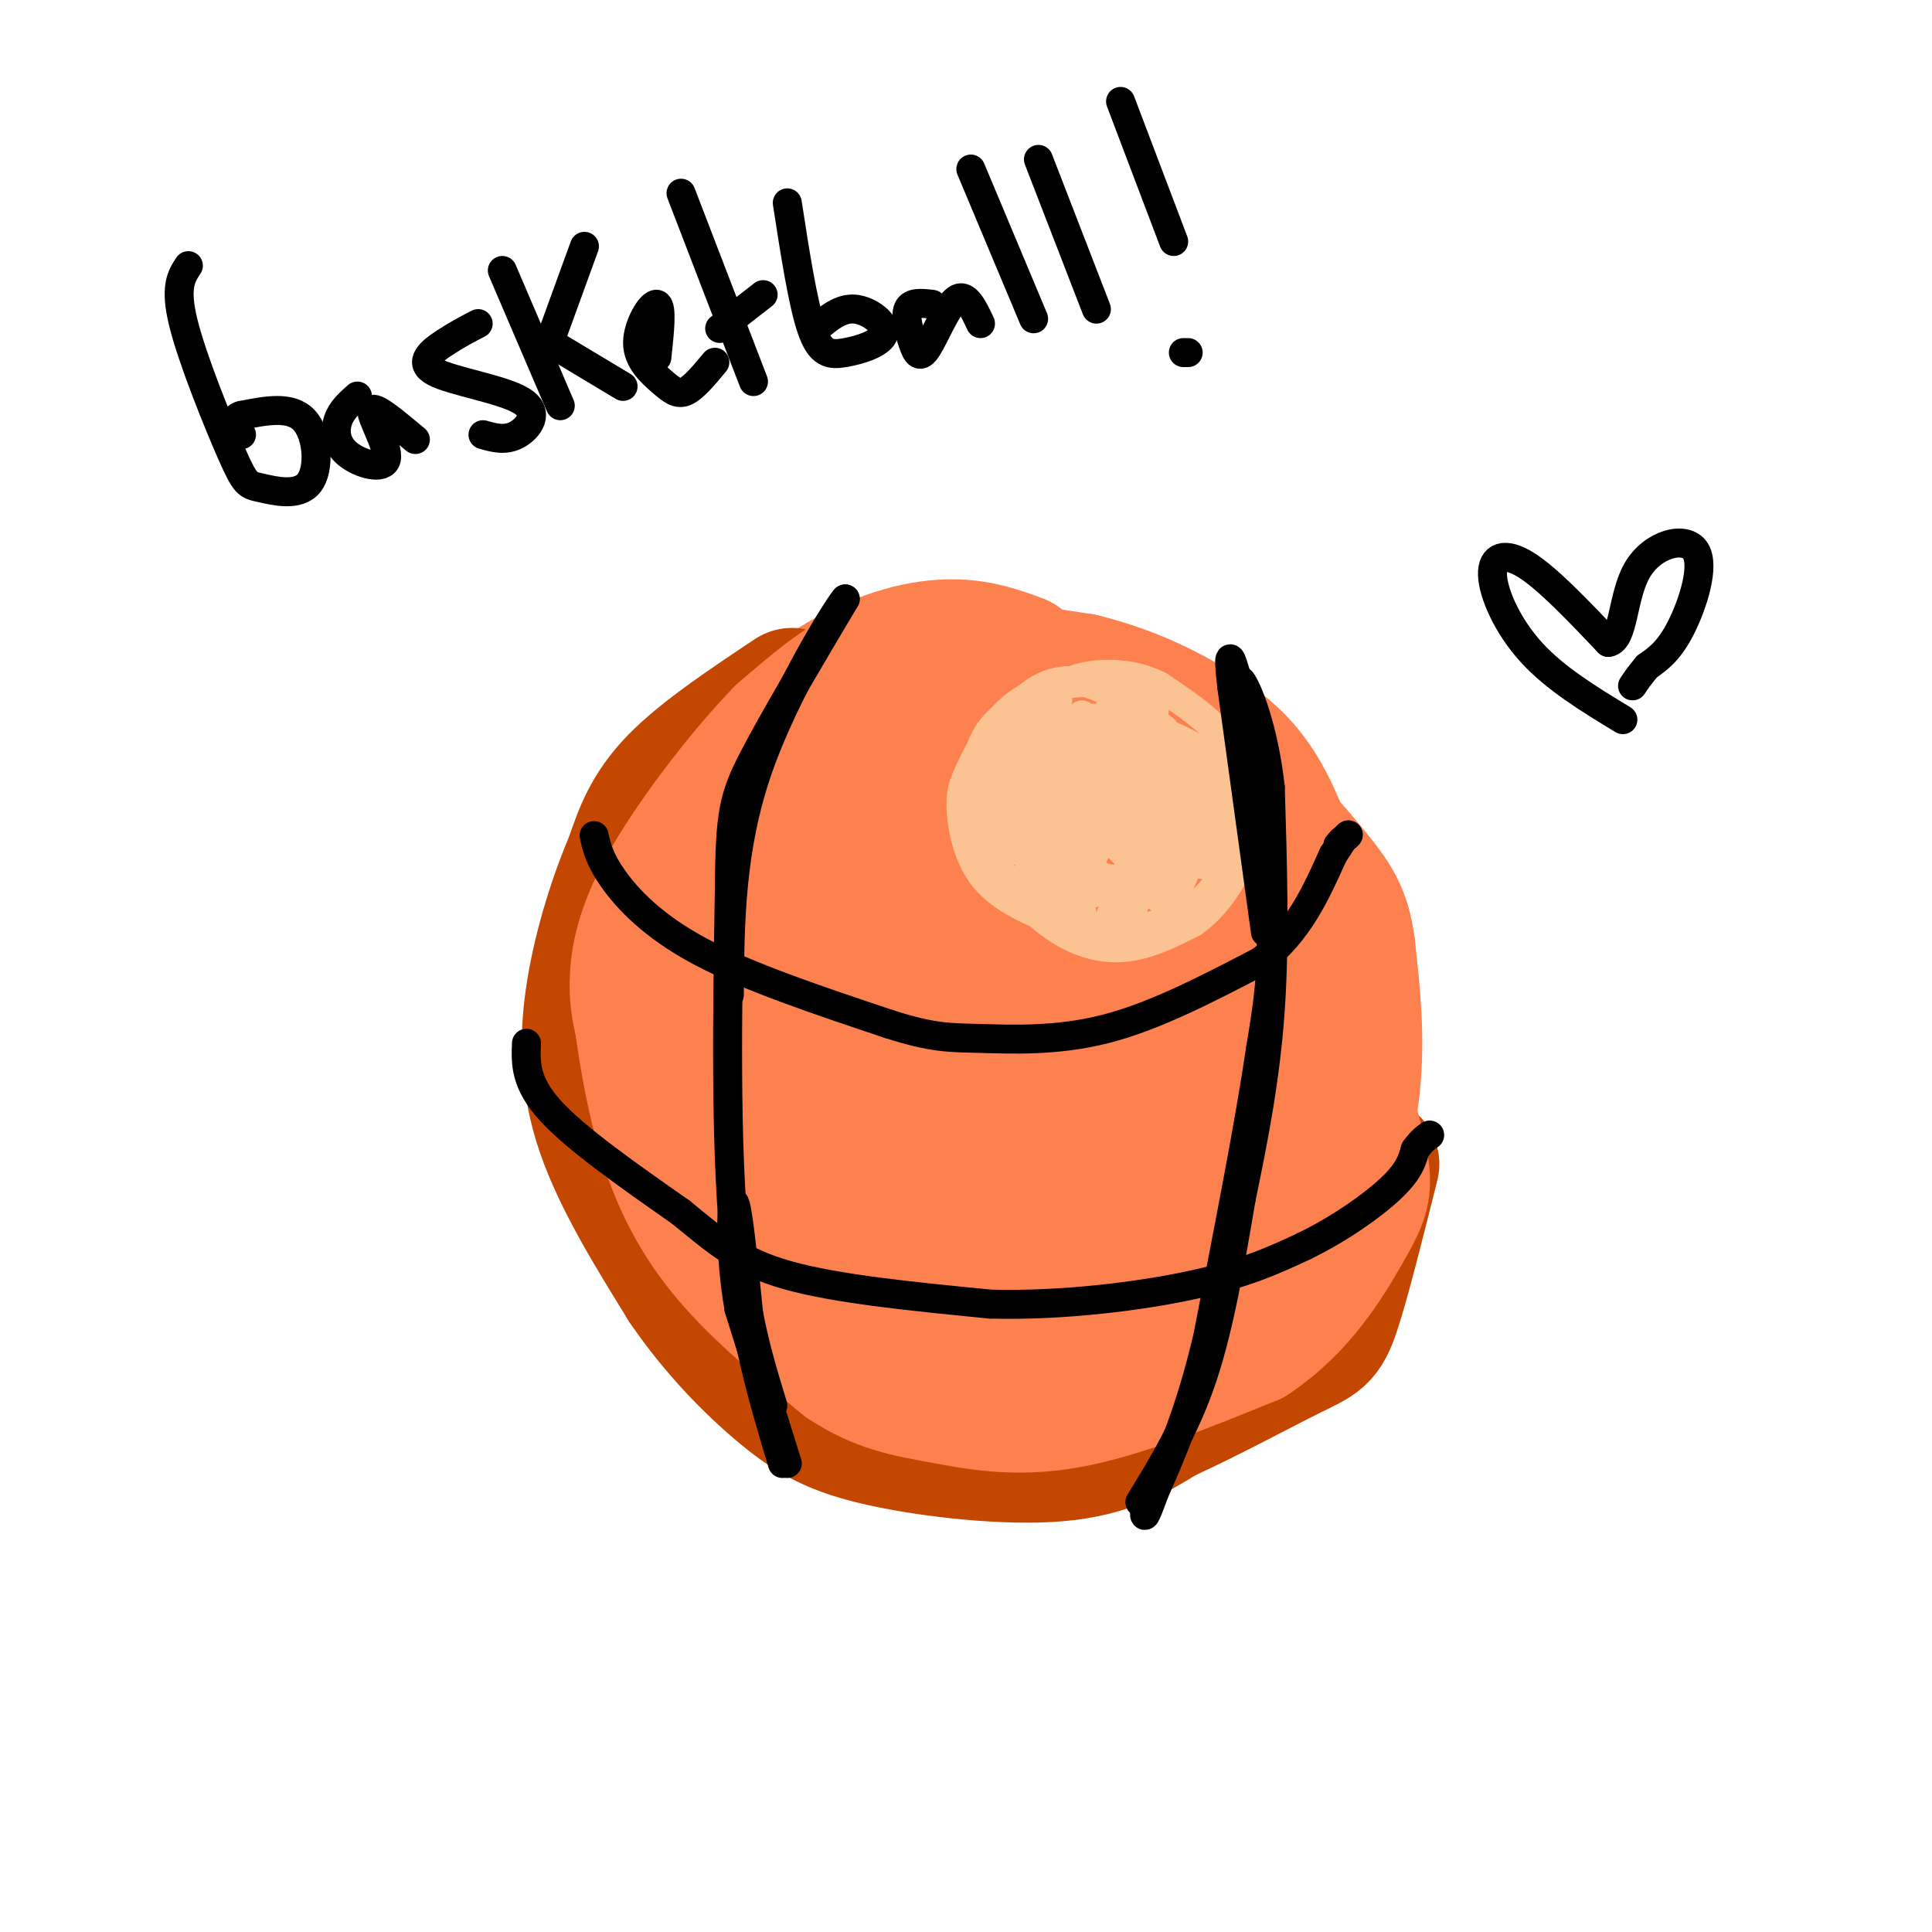 <svg viewBox='0 0 400 400' version='1.1' xmlns='http://www.w3.org/2000/svg' xmlns:xlink='http://www.w3.org/1999/xlink'><g fill='none' stroke='#FC814E' stroke-width='28' stroke-linecap='round' stroke-linejoin='round'><path d='M211,137c-4.695,-1.717 -9.390,-3.434 -16,-3c-6.610,0.434 -15.133,3.018 -24,9c-8.867,5.982 -18.076,15.363 -25,25c-6.924,9.637 -11.563,19.530 -14,28c-2.438,8.470 -2.674,15.518 -2,23c0.674,7.482 2.258,15.399 4,22c1.742,6.601 3.640,11.886 7,17c3.360,5.114 8.180,10.057 13,15'/><path d='M154,273c4.184,4.538 8.144,8.382 16,12c7.856,3.618 19.609,7.010 26,9c6.391,1.990 7.420,2.578 13,2c5.580,-0.578 15.711,-2.321 24,-6c8.289,-3.679 14.737,-9.296 21,-15c6.263,-5.704 12.340,-11.497 17,-20c4.660,-8.503 7.903,-19.715 9,-30c1.097,-10.285 0.049,-19.642 -1,-29'/><path d='M279,196c-0.934,-6.903 -2.769,-9.662 -8,-16c-5.231,-6.338 -13.858,-16.257 -28,-23c-14.142,-6.743 -33.801,-10.310 -44,-12c-10.199,-1.690 -10.940,-1.505 -15,0c-4.060,1.505 -11.439,4.328 -16,6c-4.561,1.672 -6.303,2.192 -10,6c-3.697,3.808 -9.348,10.904 -15,18'/><path d='M143,175c-4.078,7.530 -6.773,17.353 -8,26c-1.227,8.647 -0.986,16.116 -1,23c-0.014,6.884 -0.284,13.182 4,21c4.284,7.818 13.120,17.156 21,23c7.880,5.844 14.803,8.195 24,9c9.197,0.805 20.668,0.063 29,-2c8.332,-2.063 13.523,-5.447 19,-10c5.477,-4.553 11.238,-10.277 17,-16'/><path d='M248,249c5.556,-5.665 10.947,-11.829 13,-21c2.053,-9.171 0.768,-21.351 -1,-28c-1.768,-6.649 -4.021,-7.768 -8,-11c-3.979,-3.232 -9.685,-8.578 -16,-13c-6.315,-4.422 -13.240,-7.921 -22,-10c-8.760,-2.079 -19.357,-2.737 -29,0c-9.643,2.737 -18.333,8.868 -24,14c-5.667,5.132 -8.311,9.263 -10,15c-1.689,5.737 -2.425,13.079 -2,19c0.425,5.921 2.009,10.421 5,16c2.991,5.579 7.389,12.238 14,18c6.611,5.762 15.434,10.628 22,13c6.566,2.372 10.876,2.249 15,1c4.124,-1.249 8.062,-3.625 12,-6'/><path d='M217,256c3.936,-2.937 7.777,-7.279 10,-17c2.223,-9.721 2.830,-24.819 3,-34c0.170,-9.181 -0.097,-12.444 -3,-18c-2.903,-5.556 -8.443,-13.405 -13,-18c-4.557,-4.595 -8.131,-5.937 -15,-4c-6.869,1.937 -17.032,7.153 -22,10c-4.968,2.847 -4.739,3.324 -7,8c-2.261,4.676 -7.011,13.551 -9,24c-1.989,10.449 -1.215,22.471 1,31c2.215,8.529 5.872,13.563 11,17c5.128,3.437 11.728,5.275 17,6c5.272,0.725 9.217,0.335 14,-1c4.783,-1.335 10.406,-3.616 16,-8c5.594,-4.384 11.160,-10.873 14,-17c2.840,-6.127 2.954,-11.894 1,-18c-1.954,-6.106 -5.977,-12.553 -10,-19'/><path d='M225,198c-3.337,-5.065 -6.681,-8.227 -11,-12c-4.319,-3.773 -9.615,-8.157 -16,-8c-6.385,0.157 -13.858,4.855 -18,8c-4.142,3.145 -4.951,4.738 -6,9c-1.049,4.262 -2.338,11.192 -3,17c-0.662,5.808 -0.698,10.494 3,17c3.698,6.506 11.129,14.833 17,19c5.871,4.167 10.181,4.174 15,2c4.819,-2.174 10.145,-6.528 14,-10c3.855,-3.472 6.238,-6.062 4,-16c-2.238,-9.938 -9.099,-27.222 -14,-36c-4.901,-8.778 -7.844,-9.049 -11,-9c-3.156,0.049 -6.525,0.416 -10,3c-3.475,2.584 -7.055,7.383 -9,15c-1.945,7.617 -2.254,18.051 0,25c2.254,6.949 7.073,10.414 11,12c3.927,1.586 6.964,1.293 10,1'/><path d='M201,235c3.645,-1.668 7.758,-6.337 9,-11c1.242,-4.663 -0.387,-9.319 -3,-14c-2.613,-4.681 -6.211,-9.387 -9,-10c-2.789,-0.613 -4.768,2.867 -6,5c-1.232,2.133 -1.716,2.920 -1,7c0.716,4.080 2.632,11.455 5,16c2.368,4.545 5.190,6.260 4,1c-1.190,-5.260 -6.391,-17.495 -9,-22c-2.609,-4.505 -2.627,-1.280 -3,1c-0.373,2.280 -1.100,3.614 1,11c2.100,7.386 7.029,20.825 11,26c3.971,5.175 6.986,2.088 10,-1'/><path d='M210,244c4.060,-0.795 9.209,-2.282 13,-4c3.791,-1.718 6.225,-3.666 11,-11c4.775,-7.334 11.892,-20.052 15,-27c3.108,-6.948 2.209,-8.124 1,-11c-1.209,-2.876 -2.726,-7.451 -6,-12c-3.274,-4.549 -8.305,-9.071 -15,-14c-6.695,-4.929 -15.056,-10.265 -21,-13c-5.944,-2.735 -9.472,-2.867 -13,-3'/><path d='M195,149c-5.376,-0.994 -12.317,-1.978 -15,-3c-2.683,-1.022 -1.107,-2.083 0,-4c1.107,-1.917 1.745,-4.691 9,-5c7.255,-0.309 21.128,1.845 35,4'/><path d='M224,141c10.400,2.539 18.901,6.887 25,11c6.099,4.113 9.796,7.992 13,14c3.204,6.008 5.915,14.145 7,20c1.085,5.855 0.542,9.427 0,13'/><path d='M269,199c-0.500,5.333 -1.750,12.167 -3,19'/></g>
<g fill='none' stroke='#C34701' stroke-width='28' stroke-linecap='round' stroke-linejoin='round'><path d='M164,144c-9.250,6.167 -18.500,12.333 -24,18c-5.500,5.667 -7.250,10.833 -9,16'/><path d='M131,178c-3.119,7.238 -6.417,17.333 -8,27c-1.583,9.667 -1.452,18.905 2,29c3.452,10.095 10.226,21.048 17,32'/><path d='M142,266c6.391,9.400 13.868,16.901 20,22c6.132,5.099 10.920,7.796 21,10c10.080,2.204 25.451,3.915 36,3c10.549,-0.915 16.274,-4.458 22,-8'/><path d='M241,293c8.845,-4.000 19.958,-10.000 26,-13c6.042,-3.000 7.012,-3.000 9,-9c1.988,-6.000 4.994,-18.000 8,-30'/></g>
<g fill='none' stroke='#FC814E' stroke-width='28' stroke-linecap='round' stroke-linejoin='round'><path d='M196,138c-5.167,-0.667 -10.333,-1.333 -16,1c-5.667,2.333 -11.833,7.667 -18,13'/><path d='M162,152c-7.560,7.726 -17.458,20.542 -23,30c-5.542,9.458 -6.726,15.560 -7,20c-0.274,4.440 0.363,7.220 1,10'/><path d='M133,212c0.798,5.810 2.292,15.333 5,24c2.708,8.667 6.631,16.476 13,24c6.369,7.524 15.185,14.762 24,22'/><path d='M175,282c7.143,4.774 13.000,5.708 20,7c7.000,1.292 15.143,2.940 26,1c10.857,-1.940 24.429,-7.470 38,-13'/><path d='M259,277c9.893,-6.464 15.625,-16.125 19,-22c3.375,-5.875 4.393,-7.964 4,-12c-0.393,-4.036 -2.196,-10.018 -4,-16'/></g>
<g fill='none' stroke='#000000' stroke-width='6' stroke-linecap='round' stroke-linejoin='round'><path d='M163,303c0.000,0.000 -10.000,-32.000 -10,-32'/><path d='M153,271c-1.911,-10.889 -1.689,-22.111 -1,-22c0.689,0.111 1.844,11.556 3,23'/><path d='M155,272c1.333,7.000 3.167,13.000 5,19'/><path d='M236,311c4.750,-7.750 9.500,-15.500 13,-26c3.500,-10.500 5.750,-23.750 8,-37'/><path d='M257,248c2.578,-12.378 5.022,-24.822 6,-39c0.978,-14.178 0.489,-30.089 0,-46'/><path d='M263,163c-1.378,-12.444 -4.822,-20.556 -6,-22c-1.178,-1.444 -0.089,3.778 1,9'/><path d='M258,150c1.356,8.556 4.244,25.444 5,38c0.756,12.556 -0.622,20.778 -2,29'/><path d='M261,217c-2.167,14.833 -6.583,37.417 -11,60'/><path d='M250,277c-3.667,15.333 -7.333,23.667 -11,32'/><path d='M239,309c-2.167,6.000 -2.083,5.000 -2,4'/><path d='M162,303c-4.083,-13.583 -8.167,-27.167 -10,-47c-1.833,-19.833 -1.417,-45.917 -1,-72'/><path d='M151,184c0.111,-15.733 0.889,-19.067 5,-27c4.111,-7.933 11.556,-20.467 19,-33'/><path d='M175,124c-0.778,0.556 -12.222,18.444 -18,35c-5.778,16.556 -5.889,31.778 -6,47'/><path d='M123,173c0.556,2.467 1.111,4.933 4,9c2.889,4.067 8.111,9.733 18,15c9.889,5.267 24.444,10.133 39,15'/><path d='M184,212c9.167,2.952 12.583,2.833 19,3c6.417,0.167 15.833,0.619 26,-2c10.167,-2.619 21.083,-8.310 32,-14'/><path d='M261,199c7.833,-6.000 11.417,-14.000 15,-22'/><path d='M276,177c2.667,-4.000 1.833,-3.000 1,-2'/><path d='M277,175c0.500,-0.667 1.250,-1.333 2,-2'/><path d='M279,173c0.333,-0.333 0.167,-0.167 0,0'/><path d='M109,216c-0.167,4.083 -0.333,8.167 5,14c5.333,5.833 16.167,13.417 27,21'/><path d='M141,251c7.222,5.889 11.778,10.111 22,13c10.222,2.889 26.111,4.444 42,6'/><path d='M205,270c14.844,0.400 30.956,-1.600 42,-4c11.044,-2.400 17.022,-5.200 23,-8'/><path d='M270,258c7.356,-3.556 14.244,-8.444 18,-12c3.756,-3.556 4.378,-5.778 5,-8'/><path d='M293,238c1.333,-1.833 2.167,-2.417 3,-3'/></g>
<g fill='none' stroke='#FCC392' stroke-width='6' stroke-linecap='round' stroke-linejoin='round'><path d='M239,147c-2.305,-2.008 -4.609,-4.016 -8,-5c-3.391,-0.984 -7.868,-0.944 -12,0c-4.132,0.944 -7.919,2.792 -11,6c-3.081,3.208 -5.455,7.778 -7,11c-1.545,3.222 -2.262,5.098 -2,9c0.262,3.902 1.503,9.829 5,14c3.497,4.171 9.248,6.585 15,9'/><path d='M219,191c6.687,1.812 15.905,1.842 22,0c6.095,-1.842 9.067,-5.556 11,-8c1.933,-2.444 2.828,-3.620 4,-8c1.172,-4.380 2.621,-11.966 0,-18c-2.621,-6.034 -9.310,-10.517 -16,-15'/><path d='M240,142c-5.623,-2.888 -11.680,-2.607 -15,-2c-3.320,0.607 -3.903,1.541 -7,3c-3.097,1.459 -8.708,3.442 -12,7c-3.292,3.558 -4.266,8.691 -4,14c0.266,5.309 1.772,10.794 5,16c3.228,5.206 8.177,10.132 13,13c4.823,2.868 9.521,3.676 14,3c4.479,-0.676 8.740,-2.838 13,-5'/><path d='M247,191c3.824,-2.656 6.885,-6.796 9,-11c2.115,-4.204 3.285,-8.472 2,-13c-1.285,-4.528 -5.025,-9.317 -12,-13c-6.975,-3.683 -17.186,-6.261 -24,-5c-6.814,1.261 -10.233,6.360 -12,11c-1.767,4.640 -1.884,8.820 -2,13'/><path d='M208,173c-0.167,2.667 0.417,2.833 1,3'/><path d='M203,173c0.000,0.000 12.000,-26.000 12,-26'/><path d='M203,177c0.000,0.000 16.000,-32.000 16,-32'/><path d='M206,177c0.000,0.000 15.000,-28.000 15,-28'/><path d='M211,185c0.000,0.000 15.000,-35.000 15,-35'/><path d='M214,183c1.083,-5.833 2.167,-11.667 5,-18c2.833,-6.333 7.417,-13.167 12,-20'/><path d='M217,188c0.000,0.000 16.000,-33.000 16,-33'/><path d='M220,191c0.000,0.000 18.000,-39.000 18,-39'/><path d='M229,192c0.000,0.000 15.000,-39.000 15,-39'/><path d='M235,187c0.000,0.000 11.000,-28.000 11,-28'/><path d='M240,186c0.250,-4.500 0.500,-9.000 2,-13c1.500,-4.000 4.250,-7.500 7,-11'/><path d='M243,186c0.000,0.000 9.000,-21.000 9,-21'/><path d='M249,179c0.000,0.000 6.000,-18.000 6,-18'/><path d='M252,177c0.000,0.000 3.000,-11.000 3,-11'/><path d='M229,185c0.000,0.000 -14.000,-18.000 -14,-18'/><path d='M226,185c0.000,0.000 -21.000,-17.000 -21,-17'/><path d='M224,189c0.000,0.000 -15.000,-24.000 -15,-24'/><path d='M232,187c0.000,0.000 -21.000,-23.000 -21,-23'/><path d='M235,179c0.000,0.000 -21.000,-22.000 -21,-22'/><path d='M231,173c0.000,0.000 -15.000,-17.000 -15,-17'/><path d='M234,170c0.000,0.000 -17.000,-15.000 -17,-15'/><path d='M234,165c0.000,0.000 -16.000,-11.000 -16,-11'/><path d='M239,162c0.000,0.000 -19.000,-12.000 -19,-12'/><path d='M241,161c0.000,0.000 -20.000,-12.000 -20,-12'/><path d='M241,161c0.000,0.000 -17.000,-13.000 -17,-13'/><path d='M241,151c-6.173,-4.643 -12.345,-9.286 -18,-10c-5.655,-0.714 -10.792,2.500 -14,8c-3.208,5.500 -4.488,13.286 -4,18c0.488,4.714 2.744,6.357 5,8'/><path d='M210,175c1.000,1.500 1.000,1.250 1,1'/><path d='M225,149c-5.173,1.470 -10.345,2.940 -13,5c-2.655,2.060 -2.792,4.708 -2,8c0.792,3.292 2.512,7.226 5,10c2.488,2.774 5.744,4.387 9,6'/><path d='M231,154c-2.392,-0.723 -4.783,-1.446 -6,-2c-1.217,-0.554 -1.259,-0.938 -2,3c-0.741,3.938 -2.181,12.197 -1,18c1.181,5.803 4.982,9.148 9,9c4.018,-0.148 8.253,-3.791 10,-7c1.747,-3.209 1.004,-5.984 0,-8c-1.004,-2.016 -2.270,-3.274 -5,-3c-2.730,0.274 -6.923,2.078 -9,4c-2.077,1.922 -2.039,3.961 -2,6'/><path d='M225,174c-0.156,2.561 0.454,5.963 2,8c1.546,2.037 4.027,2.709 7,2c2.973,-0.709 6.436,-2.798 9,-5c2.564,-2.202 4.229,-4.516 4,-9c-0.229,-4.484 -2.351,-11.138 -6,-15c-3.649,-3.862 -8.824,-4.931 -14,-6'/></g>
<g fill='none' stroke='#000000' stroke-width='6' stroke-linecap='round' stroke-linejoin='round'><path d='M262,193c0.000,0.000 -7.000,-51.000 -7,-51'/><path d='M255,142c-1.000,-8.833 0.000,-5.417 1,-2'/><path d='M39,55c-1.451,2.207 -2.902,4.415 -1,12c1.902,7.585 7.156,20.549 10,27c2.844,6.451 3.278,6.389 6,7c2.722,0.611 7.733,1.895 10,-1c2.267,-2.895 1.791,-9.970 -1,-13c-2.791,-3.030 -7.895,-2.015 -13,-1'/><path d='M50,86c-2.167,0.500 -1.083,2.250 0,4'/><path d='M74,82c-1.636,1.440 -3.273,2.880 -4,5c-0.727,2.120 -0.545,4.919 2,7c2.545,2.081 7.455,3.445 8,1c0.545,-2.445 -3.273,-8.699 -3,-10c0.273,-1.301 4.636,2.349 9,6'/><path d='M99,67c-2.190,1.137 -4.380,2.274 -7,4c-2.620,1.726 -5.671,4.040 -2,6c3.671,1.960 14.065,3.566 18,6c3.935,2.434 1.410,5.695 -1,7c-2.410,1.305 -4.705,0.652 -7,0'/><path d='M104,56c0.000,0.000 12.000,28.000 12,28'/><path d='M113,73c0.000,0.000 8.000,-22.000 8,-22'/><path d='M114,71c0.000,0.000 15.000,9.000 15,9'/><path d='M136,74c0.574,-5.338 1.148,-10.676 0,-11c-1.148,-0.324 -4.019,4.367 -4,8c0.019,3.633 2.928,6.209 5,8c2.072,1.791 3.306,2.797 5,2c1.694,-0.797 3.847,-3.399 6,-6'/><path d='M141,40c0.000,0.000 15.000,39.000 15,39'/><path d='M149,68c0.000,0.000 9.000,-7.000 9,-7'/><path d='M163,42c1.598,10.348 3.196,20.695 5,26c1.804,5.305 3.813,5.566 7,5c3.187,-0.566 7.550,-1.960 8,-4c0.450,-2.040 -3.014,-4.726 -6,-5c-2.986,-0.274 -5.493,1.863 -8,4'/><path d='M193,63c-2.175,-0.252 -4.351,-0.504 -5,1c-0.649,1.504 0.228,4.764 1,7c0.772,2.236 1.439,3.448 3,1c1.561,-2.448 4.018,-8.557 6,-10c1.982,-1.443 3.491,1.778 5,5'/><path d='M201,35c0.000,0.000 13.000,31.000 13,31'/><path d='M215,33c0.000,0.000 12.000,31.000 12,31'/><path d='M232,21c0.000,0.000 11.000,29.000 11,29'/><path d='M246,73c0.000,0.000 -1.000,0.000 -1,0'/><path d='M336,149c-7.018,-4.262 -14.036,-8.524 -19,-14c-4.964,-5.476 -7.875,-12.167 -8,-16c-0.125,-3.833 2.536,-4.810 7,-2c4.464,2.810 10.732,9.405 17,16'/><path d='M333,133c3.236,-0.450 2.826,-9.574 6,-15c3.174,-5.426 9.931,-7.153 12,-4c2.069,3.153 -0.552,11.187 -3,16c-2.448,4.813 -4.724,6.407 -7,8'/><path d='M341,138c-1.667,2.000 -2.333,3.000 -3,4'/></g>
</svg>